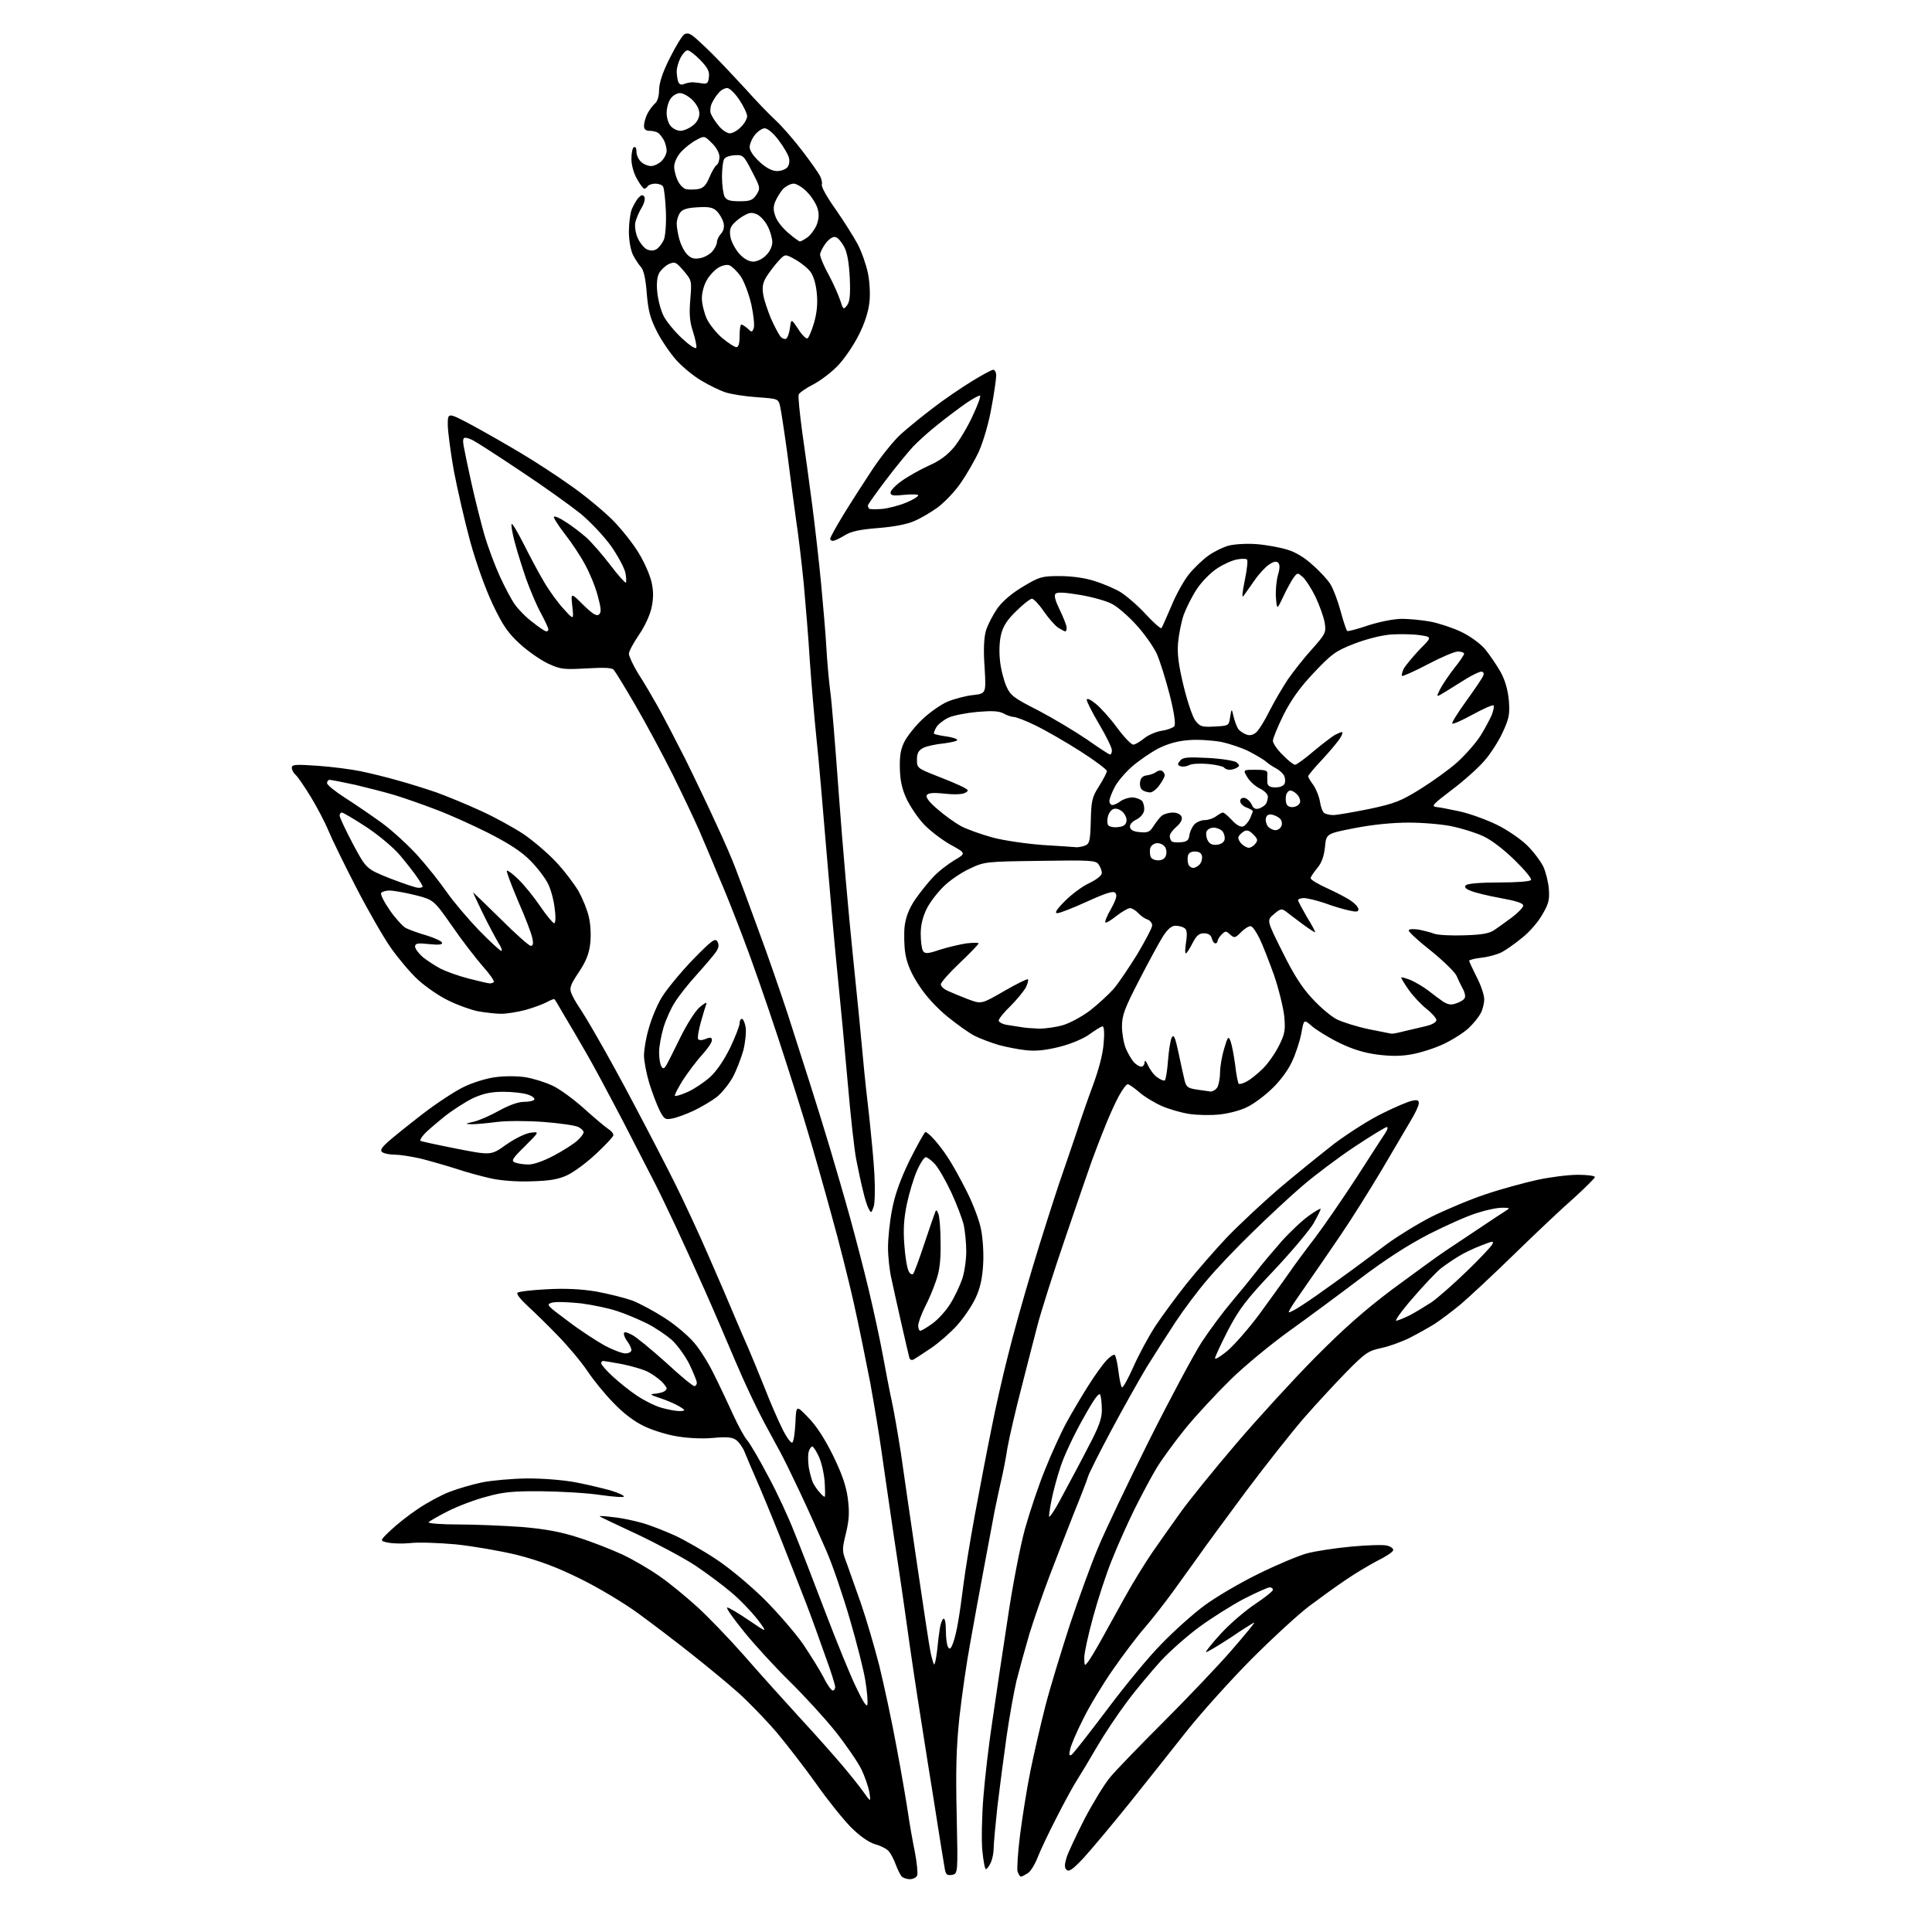 <?xml version="1.0" encoding="UTF-8" standalone="no"?>
<svg 
  version="1.1" 
  xmlns="http://www.w3.org/2000/svg" 
  xmlns:xlink="http://www.w3.org/1999/xlink" 
  xmlns:svg="http://www.w3.org/2000/svg"
  xmlns:rdf="http://www.w3.org/1999/02/22-rdf-syntax-ns#"
  xmlns:cc="http://creativecommons.org/ns#"
  xmlns:dc="http://purl.org/dc/elements/1.1/"
  viewBox="0 0 768 768"
  width="768"
  height="768"
>
<style>svg {background-color: white; }</style>"
<path stroke="none" fill="black" fill-rule="evenodd" d="M361.7,747.0C360.3,747.0 358.8,746.4 358.3,745.8C357.8,745.1 356.7,742.9 356.0,741.0C355.3,739.1 354.1,736.8 353.3,735.9C352.6,735.0 350.1,733.7 347.8,733.1C345.1,732.2 341.8,729.9 338.1,726.2C335.0,723.0 328.8,715.3 324.4,709.0C319.9,702.7 312.8,693.5 308.6,688.5C304.3,683.5 297.6,676.6 293.6,673.0C289.6,669.4 281.2,662.5 274.9,657.5C268.6,652.5 259.0,645.2 253.5,641.2C248.0,637.2 237.7,631.0 230.5,627.5C221.2,622.9 214.1,620.3 205.5,618.1C198.9,616.5 187.9,614.6 181.1,613.9C174.3,613.3 166.2,613.0 163.1,613.4C160.0,613.7 156.0,613.6 154.2,613.2C150.9,612.5 150.9,612.5 155.2,608.4C157.6,606.1 162.5,602.2 166.3,599.7C170.0,597.2 175.6,594.2 178.8,593.0C181.9,591.8 187.7,590.1 191.5,589.3C195.3,588.5 203.4,587.8 209.5,587.7C216.2,587.7 223.8,588.3 229.1,589.3C233.8,590.2 239.9,591.7 242.8,592.5C245.7,593.4 248.0,594.4 248.0,594.9C248.0,595.3 243.8,595.0 238.8,594.3C233.7,593.5 223.2,592.9 215.5,592.8C204.1,592.7 200.0,593.1 193.6,594.9C189.2,596.0 182.3,598.6 178.3,600.6C174.3,602.6 170.7,604.7 170.4,605.1C170.1,605.6 175.5,606.0 182.3,606.0C189.1,606.0 200.4,606.5 207.5,607.0C216.7,607.8 222.8,608.9 229.6,611.1C234.8,612.7 242.7,615.8 247.3,617.9C251.8,620.0 258.6,624.0 262.5,626.8C266.4,629.5 272.9,634.9 277.1,638.7C281.3,642.5 289.6,651.1 295.6,657.9C301.6,664.8 311.7,676.0 318.0,682.9C324.4,689.8 331.8,698.2 334.6,701.5C337.4,704.8 341.2,709.5 343.0,712.0C346.2,716.5 346.2,716.5 345.6,712.5C345.2,710.3 343.8,706.2 342.4,703.3C341.0,700.5 336.4,693.7 332.1,688.3C327.8,682.9 319.6,674.0 314.0,668.5C308.4,663.0 300.2,654.1 295.9,648.8C291.5,643.4 288.4,639.0 289.1,639.0C289.7,639.0 293.6,641.3 297.7,644.1C305.2,649.2 305.2,649.2 301.1,643.7C298.8,640.8 294.2,635.9 290.7,633.0C287.3,630.1 280.7,625.2 276.2,622.2C271.6,619.2 261.3,613.7 253.3,609.9C245.3,606.2 238.6,603.0 238.4,602.8C238.2,602.5 240.6,602.7 243.8,603.1C247.0,603.4 252.1,604.5 255.3,605.4C258.5,606.3 264.3,608.6 268.3,610.4C272.2,612.2 279.7,616.5 284.8,619.9C290.1,623.4 298.2,630.2 303.8,635.7C309.2,641.1 316.1,649.1 319.2,653.5C322.2,658.0 325.9,663.9 327.4,666.8C328.8,669.7 330.5,672.0 331.0,672.0C331.6,672.0 332.0,671.4 332.0,670.6C332.0,669.8 330.3,664.3 328.1,658.4C326.0,652.4 322.7,643.2 320.7,638.0C318.7,632.8 314.1,621.1 310.5,612.0C306.9,602.9 302.4,592.1 300.6,588.0C298.8,583.9 296.7,579.0 296.0,577.2C295.3,575.4 293.8,573.3 292.6,572.4C291.0,571.3 288.9,571.1 283.4,571.6C279.3,572.0 273.4,571.7 269.3,571.0C265.4,570.4 259.5,568.6 256.2,567.0C252.3,565.2 247.9,561.9 244.0,557.8C240.6,554.4 235.9,548.6 233.5,545.0C231.1,541.4 225.8,535.1 221.8,531.0C217.8,526.8 212.3,521.5 209.7,519.1C207.0,516.6 205.2,514.4 205.7,513.9C206.2,513.4 211.4,512.8 217.4,512.5C224.8,512.1 230.9,512.4 237.0,513.4C241.9,514.3 248.3,515.9 251.4,517.0C254.4,518.2 260.2,521.3 264.2,523.9C268.3,526.5 273.5,530.9 275.8,533.6C278.2,536.3 281.8,542.1 283.9,546.5C286.1,550.9 289.5,558.1 291.5,562.5C293.5,566.9 296.0,571.4 297.0,572.5C298.0,573.6 301.8,580.0 305.3,586.7C308.9,593.3 313.6,603.5 315.8,609.2C318.1,614.8 323.6,629.1 328.1,640.9C332.6,652.7 338.1,666.2 340.4,670.9C343.1,676.6 344.6,678.8 344.8,677.6C345.0,676.5 344.7,672.3 344.0,668.2C343.4,664.1 340.6,653.2 337.9,643.9C335.2,634.6 331.0,622.2 328.5,616.5C326.0,610.7 321.3,600.2 318.0,593.2C314.7,586.2 311.2,579.1 310.3,577.5C309.4,575.9 306.5,570.5 303.8,565.5C301.1,560.5 296.0,549.8 292.5,541.5C289.0,533.2 283.5,520.4 280.2,513.0C276.9,505.6 271.7,494.1 268.6,487.5C265.5,480.9 261.8,473.2 260.4,470.5C259.0,467.8 253.3,456.7 247.8,446.0C242.2,435.3 235.5,422.7 232.7,418.0C230.0,413.3 226.2,406.8 224.2,403.5C222.3,400.2 220.6,397.3 220.4,397.2C220.3,397.0 218.9,397.5 217.3,398.4C215.8,399.2 212.0,400.6 208.8,401.5C205.7,402.3 201.4,403.0 199.2,403.0C197.1,403.0 192.9,402.5 190.0,402.0C187.1,401.4 181.8,399.5 178.2,397.7C174.6,396.0 169.3,392.3 166.3,389.6C163.4,387.0 158.6,381.3 155.6,377.1C152.6,372.9 146.4,362.1 141.7,353.0C137.0,343.9 132.0,333.7 130.6,330.3C129.2,326.9 126.0,320.8 123.5,316.7C121.0,312.6 118.3,308.7 117.5,308.0C116.7,307.3 116.0,306.1 116.0,305.2C116.0,303.9 117.4,303.8 126.2,304.4C131.9,304.8 139.6,305.8 143.5,306.6C147.3,307.4 153.9,309.0 158.0,310.2C162.1,311.3 169.1,313.5 173.5,315.0C177.9,316.6 185.9,319.9 191.3,322.4C196.8,324.9 204.2,329.0 208.0,331.5C211.7,334.0 217.5,338.9 220.9,342.5C224.3,346.1 228.3,351.4 230.0,354.3C231.6,357.2 233.5,361.8 234.1,364.6C234.8,367.6 235.0,372.0 234.6,375.3C234.1,379.4 232.8,382.4 230.0,386.6C226.8,391.4 226.3,392.7 227.1,394.8C227.6,396.1 228.9,398.4 229.9,399.9C230.9,401.3 234.4,407.0 237.5,412.5C240.7,418.0 247.4,430.1 252.3,439.5C257.3,448.9 264.4,462.6 268.1,470.0C271.8,477.4 278.1,490.9 282.0,500.0C286.0,509.1 290.5,519.6 292.1,523.5C293.7,527.4 296.2,533.0 297.5,536.0C298.8,539.0 301.7,546.1 304.0,551.8C306.2,557.5 309.4,564.8 311.1,568.2C312.8,571.6 314.5,573.9 315.0,573.4C315.5,572.9 316.0,569.4 316.2,565.5C316.5,558.5 316.5,558.5 321.3,563.5C324.4,566.6 327.9,572.0 331.1,578.5C334.6,585.7 336.3,590.4 337.0,595.5C337.7,601.1 337.6,603.9 336.3,609.4C334.7,615.9 334.7,616.5 336.4,620.9C337.3,623.4 339.9,630.7 342.1,637.0C344.3,643.3 347.6,654.6 349.5,662.0C351.3,669.4 354.5,684.0 356.4,694.5C358.4,705.0 360.4,716.9 361.0,721.0C361.6,725.1 362.8,732.0 363.7,736.3C364.5,740.6 364.9,744.7 364.6,745.5C364.3,746.3 363.0,747.0 361.7,747.0zM378.4,745.3C376.5,745.6 376.0,745.2 375.6,743.1C375.4,741.7 374.7,737.6 374.1,734.0C373.5,730.4 372.2,721.9 371.1,715.0C370.0,708.1 367.7,694.0 366.1,683.5C364.4,673.0 361.9,656.2 360.5,646.0C359.1,635.8 356.6,619.0 355.0,608.5C353.5,598.0 351.4,584.1 350.5,577.5C349.6,570.9 347.5,558.3 345.9,549.5C344.2,540.7 341.3,526.5 339.4,518.0C337.5,509.5 333.5,493.5 330.4,482.5C327.4,471.5 323.3,457.1 321.3,450.5C319.4,443.9 314.0,426.8 309.3,412.5C304.6,398.2 298.3,380.2 295.3,372.5C292.4,364.8 288.8,355.8 287.4,352.5C286.0,349.2 284.0,344.5 283.0,342.0C281.9,339.5 279.7,334.1 277.9,330.0C276.1,325.9 271.4,316.0 267.4,307.9C263.4,299.9 256.8,287.6 252.6,280.4C248.5,273.3 244.6,267.0 244.0,266.3C243.3,265.4 240.3,265.3 233.1,265.7C224.1,266.2 222.9,266.1 217.9,263.8C214.9,262.4 209.9,258.9 206.7,256.0C202.0,251.7 199.9,248.7 195.9,240.3C192.9,233.9 189.4,224.2 186.9,215.2C184.7,207.1 181.8,194.4 180.4,187.1C179.1,179.7 178.0,171.4 178.0,168.8C178.0,163.9 178.0,163.9 187.8,169.1C193.1,172.0 201.9,177.0 207.2,180.2C212.6,183.4 221.5,189.2 227.1,193.2C232.7,197.1 240.1,203.3 243.7,206.9C247.2,210.5 251.9,216.4 254.0,220.0C256.2,223.6 258.4,228.7 259.0,231.4C259.8,234.9 259.8,237.8 259.0,241.6C258.3,244.7 256.3,249.0 253.9,252.5C251.8,255.6 250.0,258.9 250.0,259.9C250.0,260.8 251.6,264.3 253.6,267.6C255.7,270.8 259.1,276.6 261.3,280.5C263.5,284.4 268.4,293.8 272.3,301.5C276.1,309.2 281.7,320.9 284.7,327.5C287.8,334.1 291.3,342.2 292.5,345.5C293.8,348.8 297.8,359.6 301.4,369.5C305.1,379.4 310.3,394.5 313.1,403.0C315.8,411.5 319.8,423.9 321.9,430.5C324.0,437.1 327.6,448.6 329.8,456.0C332.0,463.4 335.7,476.0 337.9,484.0C340.1,492.0 343.5,505.0 345.4,513.0C347.3,521.0 349.8,532.5 350.9,538.5C352.0,544.5 353.6,552.9 354.5,557.0C355.4,561.1 357.0,570.4 358.1,577.5C359.1,584.6 362.0,604.5 364.5,621.5C367.0,638.5 369.4,654.4 369.9,656.8C370.4,659.1 371.0,661.3 371.3,661.6C371.6,661.9 372.1,659.5 372.5,656.3C372.8,653.1 373.3,649.1 373.6,647.3C373.9,645.5 374.5,643.8 375.0,643.5C375.6,643.1 376.0,645.1 376.0,648.2C376.0,651.1 376.4,654.1 376.9,654.8C377.5,655.8 378.0,655.4 378.8,653.3C379.4,651.8 380.4,647.8 380.9,644.5C381.5,641.2 382.4,634.6 383.0,629.8C383.6,625.0 385.6,612.6 387.5,602.3C389.4,592.0 392.3,576.8 394.0,568.5C395.6,560.2 398.6,547.0 400.6,539.2C402.5,531.3 407.0,515.3 410.5,503.7C414.0,492.0 418.8,477.1 421.0,470.5C423.3,463.9 426.4,454.7 428.0,450.0C429.5,445.3 432.4,437.0 434.4,431.6C436.7,425.4 438.4,419.1 438.7,414.9C439.1,410.8 438.9,408.0 438.3,408.0C437.8,408.0 435.5,409.4 433.3,411.0C430.9,412.8 426.0,414.9 421.3,416.1C415.7,417.5 411.9,417.9 408.0,417.5C405.0,417.2 400.0,416.2 397.0,415.4C394.0,414.5 389.7,412.9 387.5,411.8C385.3,410.7 380.4,407.2 376.6,404.1C372.3,400.6 368.0,395.9 365.3,391.7C362.2,387.0 360.6,383.2 359.9,379.2C359.4,376.1 359.3,371.1 359.6,368.2C360.1,364.5 361.3,361.3 363.7,357.7C365.7,354.8 368.9,350.8 370.9,348.7C372.9,346.5 376.7,343.6 379.3,342.0C384.1,339.2 384.1,339.2 377.7,335.7C374.2,333.7 369.4,330.0 367.1,327.5C364.7,324.9 361.7,320.4 360.3,317.4C358.5,313.5 357.8,310.1 357.7,305.2C357.6,300.1 358.1,297.5 359.7,294.5C360.9,292.3 364.1,288.3 366.9,285.7C369.7,283.1 374.1,280.0 376.7,278.9C379.4,277.8 383.9,276.6 386.8,276.3C392.0,275.7 392.0,275.7 391.4,265.4C390.9,258.5 391.1,253.7 391.9,250.8C392.6,248.4 394.7,244.4 396.5,241.8C398.7,238.8 402.4,235.7 406.8,233.1C413.2,229.3 414.1,229.0 421.2,229.0C425.9,229.0 431.2,229.7 434.9,230.9C438.2,231.9 442.9,233.9 445.3,235.3C447.7,236.8 452.3,240.7 455.4,244.1C458.5,247.5 461.4,250.0 461.7,249.7C462.0,249.3 463.7,245.4 465.6,241.0C467.4,236.5 470.6,230.8 472.6,228.3C474.6,225.8 478.1,222.5 480.3,220.9C482.5,219.3 486.2,217.5 488.4,216.9C490.7,216.3 495.6,216.0 499.5,216.3C503.4,216.6 508.8,217.6 511.7,218.5C514.9,219.4 518.7,221.7 521.8,224.6C524.6,227.0 527.8,230.5 528.9,232.3C530.0,234.1 531.8,238.8 532.9,242.9C534.0,247.0 535.2,250.5 535.5,250.8C535.7,251.1 539.5,250.1 543.9,248.6C548.6,247.1 554.2,246.0 557.3,246.0C560.2,246.0 565.3,246.5 568.6,247.1C571.8,247.7 577.3,249.5 580.7,251.1C584.3,252.8 588.3,255.7 590.3,258.0C592.1,260.2 594.9,264.3 596.5,267.1C598.4,270.6 599.4,274.3 599.8,278.5C600.2,284.0 599.9,285.6 597.3,291.2C595.7,294.7 592.4,299.8 590.0,302.5C587.7,305.2 581.9,310.4 577.1,314.0C569.6,319.7 568.8,320.5 571.0,320.8C572.4,320.9 576.6,321.8 580.5,322.6C584.4,323.5 590.8,325.8 594.9,327.8C598.9,329.7 604.3,333.4 606.9,335.9C609.5,338.4 612.4,342.3 613.5,344.5C614.5,346.7 615.5,350.8 615.7,353.5C616.0,357.7 615.6,359.4 613.0,363.7C611.4,366.6 607.7,370.8 604.8,373.0C602.0,375.3 598.4,377.8 596.8,378.6C595.2,379.4 591.7,380.4 588.9,380.7C586.2,381.0 584.0,381.6 584.0,381.9C584.0,382.2 585.4,385.2 587.0,388.4C588.7,391.6 590.0,395.6 590.0,397.2C590.0,398.8 589.4,401.3 588.6,402.8C587.8,404.3 585.7,406.9 583.8,408.7C582.0,410.4 577.5,413.3 573.9,415.0C570.3,416.7 564.6,418.5 561.2,419.1C556.9,419.9 552.8,419.9 547.4,419.2C542.1,418.5 537.4,417.0 532.3,414.5C528.2,412.5 523.4,409.5 521.6,408.0C518.3,405.1 518.3,405.1 517.3,410.8C516.7,413.9 515.0,419.1 513.5,422.2C512.0,425.5 508.6,430.0 505.6,432.8C502.7,435.6 498.4,438.8 495.9,440.0C493.5,441.3 488.6,442.6 485.0,443.0C481.4,443.4 475.9,443.3 472.7,442.8C469.5,442.3 464.6,440.9 461.7,439.6C458.8,438.3 454.8,435.9 452.8,434.1C450.8,432.4 448.8,431.0 448.3,431.0C447.7,431.0 446.2,433.1 444.7,435.8C443.3,438.4 440.7,444.1 439.0,448.5C437.2,452.9 435.0,458.8 434.0,461.5C433.0,464.2 428.3,478.0 423.5,492.0C418.7,506.0 413.8,521.5 412.5,526.5C411.2,531.5 408.3,542.7 406.1,551.4C403.8,560.2 401.3,571.0 400.5,575.4C399.8,579.9 398.7,585.5 398.1,588.0C397.5,590.5 396.3,596.1 395.4,600.5C394.6,604.9 392.6,615.5 391.0,624.0C389.4,632.5 387.0,645.6 385.7,653.0C384.3,660.4 382.4,673.7 381.4,682.5C380.1,694.8 379.9,703.9 380.3,721.7C380.8,744.8 380.8,744.8 378.4,745.3zM405.8,746.0C405.5,746.0 404.9,745.1 404.5,744.0C404.2,743.0 404.6,736.3 405.5,729.3C406.4,722.3 408.2,710.9 409.6,704.0C411.0,697.1 413.7,685.4 415.6,678.0C417.5,670.6 422.0,656.0 425.4,645.5C428.9,635.1 433.9,621.3 436.6,615.0C439.2,608.7 448.2,589.8 456.6,573.0C465.0,556.2 474.5,538.5 477.7,533.5C481.0,528.5 486.3,521.4 489.6,517.5C492.9,513.6 497.3,508.2 499.4,505.5C501.4,502.8 506.0,497.4 509.4,493.5C512.9,489.6 517.8,485.0 520.4,483.2C522.9,481.4 525.0,480.2 525.0,480.6C525.0,480.9 523.7,483.6 522.1,486.4C520.4,489.2 513.3,497.7 506.3,505.1C495.4,516.6 492.7,520.2 488.2,528.7C485.4,534.2 483.0,539.3 483.0,539.9C483.0,540.6 485.2,539.2 487.9,537.0C490.6,534.7 496.4,528.1 500.7,522.3C504.9,516.5 510.3,509.1 512.5,505.9C514.7,502.7 519.3,496.5 522.7,492.1C526.1,487.6 533.5,476.9 539.1,468.3C544.7,459.6 549.9,451.5 550.8,450.2C551.6,449.0 551.8,448.0 551.3,448.0C550.8,448.0 545.0,451.5 538.4,455.9C531.9,460.2 522.5,467.3 517.5,471.6C512.5,475.9 503.6,484.2 497.7,490.0C491.7,495.8 483.8,504.1 480.1,508.5C476.3,512.9 470.6,520.5 467.3,525.5C464.0,530.5 458.9,538.5 455.8,543.5C452.8,548.5 446.5,559.7 441.8,568.5C437.1,577.3 432.9,585.6 432.5,587.0C432.1,588.4 429.6,594.9 426.9,601.5C424.3,608.1 419.9,619.4 417.2,626.5C414.5,633.6 410.9,644.0 409.2,649.5C407.6,655.0 405.3,663.3 404.1,668.0C403.0,672.7 401.2,682.8 400.1,690.5C399.0,698.2 397.4,710.6 396.5,718.0C395.7,725.4 395.0,732.9 395.0,734.7C395.0,736.5 394.5,739.1 393.8,740.5C393.2,741.9 392.3,743.0 391.9,743.0C391.5,743.0 390.9,739.7 390.5,735.7C390.1,731.7 390.3,722.1 390.9,714.5C391.5,706.8 393.1,693.1 394.5,684.0C395.8,674.9 398.5,656.9 400.5,643.9C402.4,630.9 405.5,614.8 407.4,607.9C409.3,601.1 412.9,590.3 415.5,584.0C418.0,577.7 421.9,569.2 424.1,565.2C426.3,561.2 430.2,554.6 432.7,550.7C435.2,546.7 438.4,542.3 439.8,540.8C441.2,539.3 442.7,538.3 443.1,538.6C443.5,538.8 444.2,541.8 444.6,545.1C445.0,548.3 445.6,551.2 446.0,551.5C446.4,551.7 448.5,548.0 450.6,543.2C452.7,538.5 456.6,531.2 459.3,527.1C462.0,523.0 467.5,515.6 471.5,510.5C475.5,505.5 482.7,497.2 487.6,492.0C492.5,486.9 501.8,478.2 508.3,472.6C514.9,467.0 524.8,459.0 530.3,454.7C535.9,450.5 544.5,445.0 549.5,442.6C554.5,440.1 559.7,437.9 561.2,437.6C563.4,437.1 564.0,437.3 564.0,438.6C564.0,439.5 562.5,442.7 560.6,445.8C558.7,449.0 553.5,457.8 549.0,465.5C544.4,473.2 537.2,484.7 532.9,491.0C528.6,497.3 522.6,506.1 519.5,510.5C516.4,514.9 513.4,519.3 512.9,520.3C511.9,522.0 512.1,522.0 514.2,520.9C515.5,520.3 519.4,517.7 523.0,515.2C526.6,512.7 532.8,508.2 536.8,505.3C540.7,502.4 547.4,497.5 551.5,494.4C555.6,491.4 563.5,486.5 569.2,483.6C574.9,480.8 584.6,476.7 590.7,474.7C596.9,472.6 606.2,470.1 611.2,469.0C616.3,467.9 623.5,467.0 627.2,467.0C631.0,467.0 634.0,467.4 634.0,467.9C634.0,468.3 630.3,472.0 625.8,476.1C621.2,480.1 610.5,490.2 602.0,498.5C593.5,506.8 583.8,515.8 580.5,518.6C577.2,521.3 572.7,524.7 570.4,526.2C568.2,527.6 563.7,530.1 560.4,531.8C557.2,533.4 552.0,535.3 548.9,535.9C543.9,537.0 542.7,537.8 535.3,545.3C530.9,549.8 523.3,558.0 518.5,563.5C513.7,569.0 503.2,582.3 495.1,593.1C487.1,603.9 478.7,615.3 476.5,618.5C474.3,621.6 469.6,628.1 466.2,632.8C462.7,637.6 457.6,644.1 454.9,647.2C452.1,650.4 446.5,657.8 442.4,663.7C438.3,669.6 432.9,678.5 430.5,683.5C428.0,688.4 425.7,693.8 425.4,695.4C424.9,697.5 425.0,698.1 425.9,697.6C426.6,697.2 432.9,689.1 440.0,679.7C447.1,670.2 456.8,658.4 461.7,653.5C466.5,648.5 474.2,641.6 478.8,638.2C483.4,634.8 493.1,629.1 500.3,625.6C507.6,622.0 516.2,618.4 519.5,617.5C522.8,616.6 530.7,615.4 537.1,614.8C543.5,614.2 550.0,614.0 551.4,614.4C552.9,614.8 554.0,615.6 553.8,616.3C553.6,617.0 550.7,618.9 547.4,620.5C544.2,622.2 538.6,625.5 535.0,628.0C531.4,630.4 524.9,635.1 520.5,638.4C516.1,641.7 505.7,651.3 497.3,659.7C488.9,668.2 477.6,680.8 472.0,687.8C466.5,694.8 456.2,707.7 449.2,716.5C442.2,725.2 433.9,735.1 430.8,738.5C426.5,743.1 424.9,744.2 424.0,743.3C423.1,742.5 423.1,741.3 424.0,738.3C424.7,736.2 427.9,729.4 431.1,723.1C434.4,716.8 438.9,709.4 441.2,706.6C443.5,703.8 453.1,693.9 462.5,684.5C471.9,675.1 484.0,662.4 489.4,656.2C494.7,650.1 498.9,645.0 498.6,645.0C498.3,645.0 494.0,647.7 489.0,651.1C483.9,654.4 479.6,657.0 479.4,656.7C479.2,656.5 481.9,653.1 485.5,649.2C489.1,645.3 495.2,640.1 499.0,637.6C502.9,635.0 506.0,632.5 506.0,632.0C506.0,631.4 505.4,631.0 504.7,631.0C504.0,631.0 499.3,633.1 494.4,635.6C489.5,638.2 481.6,643.2 476.8,646.7C471.9,650.3 465.0,656.4 461.4,660.3C457.8,664.3 451.7,671.5 448.0,676.5C444.3,681.4 438.9,689.5 436.0,694.5C433.1,699.5 429.6,705.3 428.2,707.5C426.8,709.6 423.1,716.4 420.0,722.5C416.9,728.5 413.5,735.7 412.5,738.3C411.5,740.9 409.8,743.8 408.6,744.6C407.5,745.3 406.2,746.0 405.8,746.0zM432.6,660.5C433.4,659.4 435.7,655.6 437.7,652.0C439.7,648.4 443.9,640.8 447.1,635.0C450.3,629.2 455.3,621.1 458.2,616.9C461.1,612.7 466.2,605.5 469.5,600.9C472.8,596.3 482.6,584.2 491.3,574.0C500.0,563.8 514.2,548.3 522.8,539.6C534.3,528.0 542.6,520.7 553.5,512.5C561.8,506.4 571.2,499.5 574.5,497.3C577.8,495.1 584.1,490.9 588.6,487.9C593.0,484.9 597.5,482.0 598.6,481.3C600.3,480.2 600.2,480.1 597.4,480.1C595.6,480.0 591.1,480.9 587.4,482.1C583.6,483.2 574.9,487.1 568.0,490.6C559.5,495.0 550.7,500.7 540.5,508.4C532.2,514.7 519.6,524.0 512.5,529.1C505.4,534.2 494.8,542.9 489.2,548.4C483.5,554.0 475.3,562.8 471.1,568.0C466.9,573.2 461.8,580.2 459.8,583.5C457.8,586.8 453.9,594.1 451.1,599.7C448.3,605.4 444.2,614.5 442.0,620.1C439.7,625.7 436.4,635.9 434.5,642.9C432.6,649.8 431.0,657.1 431.0,659.0C431.1,662.4 431.1,662.4 432.6,660.5zM422.1,595.0C424.9,589.8 429.7,580.9 432.6,575.2C436.8,567.3 438.0,563.9 438.0,560.6C438.0,558.1 437.7,555.4 437.4,554.5C436.9,553.3 434.9,556.1 430.4,564.2C426.9,570.4 422.9,578.9 421.6,583.0C420.2,587.1 418.7,592.9 418.1,595.8C417.5,598.7 417.0,601.9 417.0,602.8C417.0,603.7 419.4,600.2 422.1,595.0zM327.8,595.0C328.1,595.0 328.0,592.2 327.8,588.8C327.5,585.3 326.4,580.8 325.4,578.8C324.4,576.7 323.3,575.0 322.9,575.0C322.5,575.0 321.8,575.9 321.5,577.0C321.1,578.2 321.2,581.0 321.5,583.3C321.9,585.6 322.7,588.4 323.2,589.5C323.8,590.6 324.9,592.3 325.8,593.2C326.6,594.2 327.5,595.0 327.8,595.0zM269.8,560.9C271.0,561.0 272.0,560.8 272.0,560.5C272.0,560.3 270.6,559.3 268.8,558.4C267.1,557.5 263.8,556.2 261.6,555.5C259.0,554.7 258.3,554.2 259.7,554.1C260.9,554.0 262.5,553.7 263.4,553.4C264.3,553.1 265.0,552.4 265.0,551.9C265.0,551.5 264.0,550.1 262.8,549.0C261.5,547.8 259.1,546.1 257.5,545.3C255.8,544.4 251.3,543.1 247.5,542.3C243.7,541.6 240.2,541.0 239.8,541.0C239.3,541.0 239.0,541.4 239.0,541.9C239.0,542.5 241.0,544.8 243.5,547.1C246.0,549.4 250.3,552.9 253.2,554.8C256.0,556.7 260.4,558.9 262.9,559.6C265.4,560.3 268.5,560.9 269.8,560.9zM276.0,551.0C276.5,551.0 277.0,550.4 277.0,549.7C277.0,548.9 275.6,545.6 274.0,542.2C272.3,538.9 269.2,534.6 267.0,532.6C264.8,530.7 260.4,527.7 257.2,526.1C253.9,524.5 248.6,522.2 245.4,521.2C242.2,520.1 235.6,518.7 230.9,518.1C226.1,517.6 221.0,517.4 219.6,517.8C216.9,518.5 217.2,518.8 225.7,525.1C230.5,528.8 237.2,533.1 240.4,534.9C243.6,536.6 247.3,538.0 248.6,538.0C249.9,538.0 251.0,537.4 251.0,536.7C251.0,536.0 250.3,534.5 249.5,533.4C248.7,532.4 248.0,530.9 248.0,530.2C248.0,529.3 248.8,529.4 251.2,530.6C253.0,531.5 259.0,536.5 264.7,541.6C270.3,546.8 275.4,551.0 276.0,551.0zM363.2,540.4C362.5,540.8 361.8,540.6 361.5,539.8C361.3,539.1 359.9,533.1 358.4,526.5C356.9,519.9 355.1,511.8 354.4,508.5C353.6,505.2 353.0,499.5 353.0,495.9C353.0,492.2 353.7,485.5 354.6,480.9C355.7,475.0 357.8,469.1 361.6,461.2C364.7,455.1 367.5,450.0 367.9,450.0C368.3,450.0 369.8,451.2 371.2,452.8C372.6,454.3 375.1,457.5 376.7,460.0C378.4,462.5 381.8,468.6 384.3,473.6C386.8,478.5 389.4,485.4 390.0,488.8C390.7,492.2 391.1,498.5 390.8,502.8C390.5,508.2 389.6,512.2 387.8,516.0C386.4,519.0 383.1,523.9 380.5,526.8C377.9,529.7 373.2,533.8 370.1,535.9C367.0,538.0 363.9,540.0 363.2,540.4zM365.8,529.0C366.3,529.0 368.5,527.7 370.7,526.1C372.9,524.5 376.1,521.0 377.8,518.2C379.5,515.5 381.6,511.0 382.5,508.4C383.4,505.7 384.1,500.8 384.1,497.4C384.1,494.0 383.6,489.3 383.1,486.9C382.5,484.5 380.3,478.6 378.1,473.9C375.9,469.2 373.0,464.2 371.6,462.7C370.2,461.2 368.6,460.0 368.0,460.0C367.4,460.0 365.8,462.4 364.5,465.4C363.2,468.3 361.4,474.3 360.5,478.6C359.3,484.4 359.0,488.8 359.5,494.9C359.8,499.6 360.6,504.2 361.2,505.3C361.7,506.4 362.5,506.8 363.0,506.4C363.4,505.9 365.4,500.6 367.4,494.5C369.4,488.4 371.4,482.8 371.7,482.0C372.1,480.8 372.4,480.9 373.0,482.5C373.5,483.6 373.9,488.8 373.9,494.1C374.0,501.0 373.5,505.2 372.1,509.1C371.1,512.1 369.1,516.9 367.6,519.7C366.2,522.6 365.0,525.8 365.0,527.0C365.0,528.1 365.4,529.0 365.8,529.0zM555.0,525.0C555.6,525.0 558.0,524.0 560.3,522.9C562.6,521.7 566.5,519.3 569.0,517.7C571.5,516.0 577.7,510.5 582.8,505.6C588.0,500.6 592.6,495.7 593.1,494.8C594.0,493.2 593.6,493.2 588.8,495.1C585.9,496.2 581.9,498.1 580.0,499.3C578.1,500.4 574.9,502.6 572.9,504.1C570.9,505.7 565.9,511.0 561.6,516.0C557.3,520.9 554.4,525.0 555.0,525.0zM347.2,480.0C346.3,482.3 346.3,482.3 345.3,480.5C344.7,479.4 343.7,476.2 343.1,473.5C342.4,470.8 341.2,465.2 340.4,461.1C339.6,457.1 338.1,443.4 337.0,430.6C335.9,417.9 334.1,398.7 333.0,388.0C331.9,377.3 329.9,354.8 328.5,338.0C327.1,321.2 325.4,301.0 324.5,293.0C323.7,285.0 322.5,271.3 321.9,262.5C321.4,253.7 320.2,240.0 319.5,232.0C318.7,224.0 317.4,212.8 316.5,207.0C315.7,201.2 314.1,189.3 313.0,180.5C311.8,171.7 310.5,163.2 310.1,161.5C309.4,158.5 309.3,158.5 300.9,157.9C296.3,157.6 290.7,156.7 288.5,156.0C286.3,155.3 281.9,153.2 278.8,151.3C275.7,149.5 271.2,145.8 268.8,143.1C266.4,140.4 262.9,135.3 261.1,131.7C258.4,126.4 257.7,123.5 257.1,116.7C256.7,111.1 255.9,107.5 254.9,106.3C254.0,105.3 252.5,103.1 251.6,101.3C250.7,99.4 250.0,95.6 250.0,92.1C250.0,88.8 250.5,84.9 251.1,83.3C251.7,81.8 252.9,79.7 253.7,78.7C255.0,77.4 255.5,77.3 256.1,78.2C256.6,78.9 256.1,80.8 255.1,82.5C254.1,84.1 253.0,86.7 252.6,88.2C252.2,89.8 252.6,92.4 253.4,94.4C254.2,96.3 255.8,98.3 256.9,99.0C258.3,99.7 259.6,99.8 260.9,99.1C261.9,98.5 263.2,96.8 263.9,95.3C264.5,93.7 264.9,88.9 264.7,84.0C264.5,79.3 264.0,74.9 263.6,74.2C263.2,73.5 261.8,73.0 260.5,73.0C259.2,73.0 257.8,73.5 257.5,74.0C257.2,74.6 256.5,75.0 256.1,75.0C255.7,75.0 254.4,73.3 253.2,71.1C251.9,68.9 251.0,65.5 251.0,63.2C251.0,60.9 251.4,58.8 252.0,58.5C252.6,58.2 253.0,58.9 253.0,60.3C253.0,61.6 253.8,63.4 254.8,64.3C255.8,65.3 257.6,66.0 258.8,66.0C260.0,66.0 261.9,65.1 263.0,64.0C264.1,62.9 265.0,61.1 265.0,59.9C265.0,58.8 264.5,56.9 263.9,55.7C263.2,54.5 262.2,53.2 261.6,52.8C261.0,52.4 259.5,52.0 258.2,52.0C256.7,52.0 256.0,51.4 256.0,50.0C256.0,48.8 256.6,46.7 257.4,45.1C258.2,43.6 259.6,41.8 260.4,41.1C261.4,40.3 262.0,38.1 262.0,35.6C262.1,32.8 263.4,28.7 266.3,23.0C268.6,18.4 271.2,14.1 272.1,13.6C273.4,12.9 274.6,13.4 277.0,15.6C278.8,17.2 282.3,20.5 284.7,23.0C287.2,25.5 292.4,31.1 296.4,35.4C300.3,39.8 305.7,45.4 308.4,47.9C311.1,50.4 315.9,56.0 319.1,60.2C322.3,64.4 325.4,68.8 326.0,70.0C326.6,71.2 326.9,72.7 326.7,73.4C326.4,74.2 328.8,78.5 332.1,83.1C335.3,87.7 339.3,94.0 340.9,97.0C342.5,100.0 344.3,105.2 345.0,108.5C345.7,111.9 346.0,117.0 345.6,120.2C345.2,123.9 343.7,128.6 341.4,133.1C339.5,137.0 335.8,142.4 333.4,145.0C330.9,147.7 326.5,151.1 323.5,152.7C320.5,154.2 317.8,156.1 317.5,156.8C317.2,157.6 317.9,164.3 318.9,171.8C320.0,179.4 321.8,192.5 322.9,201.0C324.0,209.5 325.6,223.5 326.4,232.0C327.2,240.5 328.2,252.0 328.5,257.5C328.8,263.0 329.5,270.6 330.0,274.5C330.6,278.4 332.1,297.2 333.5,316.5C334.9,335.8 337.4,364.1 339.0,379.5C340.6,394.9 342.4,413.1 343.0,420.0C343.6,426.9 344.8,437.9 345.6,444.5C346.3,451.1 347.3,461.2 347.6,467.0C347.9,472.9 347.8,478.6 347.2,480.0zM211.0,469.6C205.3,469.8 198.9,469.3 195.0,468.4C191.4,467.6 185.1,465.9 181.0,464.5C176.9,463.2 170.6,461.4 167.0,460.5C163.4,459.7 158.9,459.0 157.0,459.0C155.1,459.0 152.9,458.6 152.1,458.1C151.0,457.4 151.4,456.5 154.1,454.0C156.0,452.3 162.2,447.3 167.9,442.9C173.6,438.5 181.1,433.6 184.5,432.0C188.0,430.3 193.6,428.6 196.9,428.2C200.4,427.7 205.6,427.7 208.8,428.2C211.9,428.7 216.8,430.2 219.7,431.6C222.5,432.9 228.1,437.0 232.2,440.7C236.2,444.3 240.5,447.9 241.8,448.8C243.1,449.6 244.0,450.8 243.8,451.4C243.6,452.0 240.6,455.3 236.9,458.7C233.3,462.1 228.2,465.9 225.4,467.2C221.7,468.9 218.3,469.4 211.0,469.6zM209.9,462.9C211.9,463.0 215.9,461.6 220.1,459.4C223.9,457.4 228.1,454.7 229.5,453.4C230.9,452.2 232.0,450.6 232.0,450.1C232.0,449.5 231.1,448.6 229.9,448.0C228.8,447.4 222.6,446.5 216.2,446.0C209.3,445.5 201.6,445.5 197.5,446.0C193.7,446.5 189.2,446.9 187.5,446.9C184.7,446.8 184.8,446.7 188.3,445.9C190.5,445.4 195.0,443.4 198.4,441.5C202.4,439.3 206.0,438.0 208.3,438.0C210.3,438.0 212.1,437.6 212.4,437.1C212.7,436.6 211.6,435.7 209.8,435.1C208.1,434.5 203.7,434.0 200.1,434.0C195.2,434.0 192.1,434.7 188.1,436.5C185.2,437.9 180.0,441.2 176.6,443.9C173.3,446.6 169.6,449.7 168.6,450.9C167.5,452.1 166.9,453.2 167.1,453.5C167.4,453.7 173.8,455.1 181.4,456.6C195.2,459.3 195.2,459.3 201.1,455.1C204.5,452.7 208.7,450.6 210.8,450.3C214.5,449.8 214.5,449.8 208.7,455.6C203.6,460.6 203.1,461.5 204.7,462.1C205.7,462.5 208.0,462.9 209.9,462.9zM267.3,444.6C264.4,445.2 264.0,444.9 262.2,441.4C261.1,439.2 259.3,434.4 258.1,430.6C257.0,426.9 256.0,421.9 256.0,419.6C256.0,417.3 256.8,412.4 257.9,408.8C258.9,405.1 261.2,399.5 263.1,396.4C265.0,393.3 270.5,386.6 275.3,381.6C283.0,373.7 284.3,372.8 285.2,374.3C285.9,375.6 285.7,376.7 284.7,378.3C283.9,379.5 280.4,383.6 277.0,387.4C273.6,391.1 269.7,396.1 268.3,398.4C266.8,400.6 264.8,405.1 263.8,408.3C262.8,411.6 262.0,416.1 262.0,418.3C262.0,420.6 262.4,423.1 262.9,423.9C263.6,425.0 264.0,424.9 264.9,423.4C265.5,422.4 268.0,417.4 270.4,412.5C272.8,407.6 276.2,402.1 278.0,400.5C279.8,398.9 281.1,398.2 280.8,399.0C280.5,399.8 279.5,403.1 278.6,406.3C277.7,409.5 277.2,412.5 277.5,413.0C277.8,413.6 279.0,413.6 280.5,413.0C282.5,412.2 283.0,412.4 283.0,413.5C283.0,414.4 281.3,416.9 279.1,419.3C277.0,421.6 273.6,426.1 271.5,429.3C269.5,432.5 268.0,435.4 268.3,435.6C268.5,435.9 270.8,435.2 273.3,434.1C275.8,433.0 279.7,430.4 282.1,428.3C284.8,425.9 287.7,421.6 290.2,416.6C292.3,412.2 294.0,407.8 294.0,406.8C294.0,405.8 294.4,405.0 294.9,405.0C295.4,405.0 296.1,406.5 296.4,408.3C296.7,410.1 296.3,414.2 295.5,417.5C294.6,420.7 292.7,425.6 291.3,428.2C289.8,430.9 286.9,434.5 284.9,436.1C282.8,437.7 278.7,440.1 275.8,441.5C272.8,442.9 269.0,444.3 267.3,444.6zM481.2,433.9C482.2,433.9 483.4,433.1 484.0,432.1C484.5,431.0 485.0,428.4 485.0,426.2C485.0,424.1 485.7,419.9 486.6,416.9C488.1,411.9 488.3,411.7 489.2,414.0C489.7,415.4 490.5,419.6 491.0,423.3C491.4,427.1 492.1,430.4 492.4,430.8C492.7,431.1 494.2,430.7 495.6,429.9C497.0,429.2 500.0,426.8 502.1,424.7C504.2,422.6 507.1,418.4 508.5,415.5C510.8,410.9 511.0,409.4 510.5,403.9C510.1,400.4 508.3,393.0 506.4,387.5C504.4,382.0 501.9,375.5 500.7,373.1C499.5,370.6 498.0,368.4 497.3,368.2C496.6,368.0 494.9,369.0 493.4,370.5C491.0,372.9 490.7,373.0 489.0,371.5C487.4,370.0 487.1,370.0 485.6,371.5C484.7,372.4 484.0,373.6 484.0,374.1C484.0,374.6 483.6,375.0 483.1,375.0C482.6,375.0 482.0,374.1 481.7,373.0C481.4,371.7 480.3,371.0 478.6,371.0C476.6,371.0 475.6,371.9 474.0,375.0C472.9,377.2 471.7,379.0 471.4,379.0C471.0,379.0 471.1,376.9 471.5,374.4C472.0,371.0 471.8,369.5 470.8,368.9C470.1,368.4 468.5,368.0 467.3,368.0C465.7,368.0 464.2,369.3 462.3,372.2C460.8,374.6 456.5,382.5 452.8,389.7C447.0,400.9 446.0,403.7 446.0,408.0C446.0,410.8 446.7,414.7 447.5,416.7C448.4,418.8 449.8,421.2 450.7,422.2C451.6,423.2 452.9,424.0 453.7,424.0C454.4,424.0 455.0,423.2 455.0,422.2C455.1,421.2 455.6,421.8 456.4,423.6C457.2,425.3 458.8,427.5 460.1,428.3C461.3,429.2 462.6,429.7 463.0,429.5C463.4,429.3 464.0,425.7 464.3,421.6C464.6,417.5 465.3,413.3 465.8,412.4C466.6,411.0 467.2,412.4 468.5,418.6C469.4,422.9 470.5,427.9 470.9,429.5C471.5,432.0 472.2,432.6 475.6,433.1C477.7,433.4 480.3,433.8 481.2,433.9zM553.2,410.9C553.6,411.0 556.1,410.5 558.7,409.8C561.4,409.2 565.2,408.3 567.2,407.8C569.3,407.3 571.0,406.3 571.0,405.5C571.0,404.8 569.2,402.7 567.0,401.0C564.8,399.2 561.6,395.8 560.0,393.5C558.3,391.1 557.0,388.9 557.0,388.6C557.0,388.3 558.7,388.8 560.8,389.6C562.8,390.5 566.0,392.4 567.8,393.8C569.7,395.3 572.3,397.2 573.7,398.2C575.7,399.4 576.9,399.6 579.0,398.8C580.6,398.3 582.1,397.3 582.3,396.6C582.6,395.9 582.2,394.2 581.4,392.9C580.7,391.6 579.6,389.3 579.0,387.9C578.4,386.5 573.9,382.1 569.0,378.1C564.0,374.2 560.0,370.5 560.0,369.9C560.0,369.3 561.5,369.2 563.8,369.5C565.8,369.9 568.7,370.6 570.2,371.2C571.7,371.7 577.1,372.0 582.2,371.8C589.2,371.6 592.2,371.0 594.0,369.7C595.4,368.8 598.5,366.5 601.0,364.7C603.5,362.8 605.5,360.7 605.5,360.0C605.5,359.0 602.6,358.1 596.5,357.0C591.5,356.1 586.2,354.8 584.6,354.1C582.5,353.3 582.0,352.6 582.7,351.9C583.4,351.2 588.7,350.8 595.9,350.8C602.9,350.8 608.3,350.4 608.6,349.8C609.0,349.3 606.0,345.7 602.1,341.9C597.8,337.7 592.9,333.9 589.6,332.4C586.6,331.0 581.1,329.3 577.3,328.5C573.6,327.7 565.8,327.0 560.1,327.0C553.4,327.0 545.6,327.8 538.4,329.2C527.2,331.4 527.2,331.4 526.7,336.7C526.3,340.4 525.4,343.0 523.6,345.1C522.2,346.8 521.0,348.6 521.0,349.1C521.0,349.7 524.0,351.5 527.8,353.2C531.5,354.9 535.7,357.1 537.2,358.2C538.8,359.3 540.0,360.7 540.0,361.5C540.0,362.5 539.1,362.6 536.2,361.9C534.2,361.5 529.8,360.2 526.6,359.0C523.3,357.9 519.6,357.0 518.3,357.0C517.1,357.0 516.0,357.4 516.0,357.8C516.0,358.3 517.6,361.2 519.5,364.5C521.5,367.7 522.9,370.4 522.8,370.6C522.6,370.7 520.3,369.2 517.6,367.2C514.9,365.2 511.9,362.9 511.0,362.2C509.5,361.1 508.8,361.3 506.4,363.4C503.5,365.8 503.5,365.8 509.8,378.4C514.2,387.3 517.6,392.7 521.7,397.0C524.8,400.4 529.2,404.1 531.4,405.2C533.6,406.3 539.3,408.1 544.0,409.1C548.7,410.0 552.8,410.9 553.2,410.9zM413.1,408.9C415.6,408.9 419.9,408.3 422.6,407.5C425.3,406.7 430.1,404.1 433.3,401.7C436.4,399.3 440.6,395.4 442.6,393.2C444.6,390.9 448.8,384.6 452.1,379.3C455.3,373.9 458.0,368.8 458.0,367.9C458.0,366.9 457.2,365.9 456.1,365.5C455.1,365.2 453.5,364.1 452.5,363.0C451.5,361.9 450.0,361.0 449.2,361.0C448.4,361.0 446.0,362.4 443.8,364.1C441.7,365.8 439.7,367.0 439.4,366.7C439.1,366.4 440.1,363.9 441.7,361.2C443.8,357.3 444.2,355.8 443.3,354.9C442.5,354.1 439.8,354.9 432.1,358.4C426.6,360.9 421.3,363.0 420.3,363.0C419.1,363.0 419.9,361.6 423.4,358.1C426.0,355.5 430.4,352.2 433.1,351.0C436.0,349.6 438.0,348.0 438.0,347.0C438.0,346.1 437.4,344.6 436.7,343.6C435.6,342.0 433.4,341.9 413.5,342.2C391.8,342.5 391.4,342.5 385.5,345.3C382.2,346.8 377.5,350.0 375.2,352.3C372.8,354.6 369.7,358.6 368.4,361.2C366.8,364.5 366.0,367.6 366.0,371.2C366.0,374.1 366.4,377.2 366.9,378.0C367.7,379.2 368.7,379.2 373.7,377.5C376.9,376.5 381.6,375.4 384.2,375.0C386.9,374.7 389.0,374.7 389.0,375.0C389.0,375.4 385.6,378.9 381.5,382.8C377.4,386.7 374.0,390.5 374.0,391.3C374.0,392.1 375.2,393.2 376.8,393.9C378.3,394.6 381.9,396.1 384.8,397.2C390.1,399.2 390.1,399.2 399.1,394.0C404.1,391.1 408.4,389.0 408.6,389.3C408.9,389.6 408.5,391.1 407.7,392.7C406.8,394.2 404.1,397.5 401.6,400.0C399.1,402.4 397.0,405.0 397.0,405.7C397.0,406.3 398.5,407.1 400.2,407.4C402.0,407.7 404.6,408.1 406.0,408.3C407.4,408.6 410.6,408.8 413.1,408.9zM194.6,390.9C195.2,391.0 195.9,390.7 196.3,390.4C196.6,390.0 194.7,387.2 191.9,384.1C189.2,381.0 183.6,373.8 179.7,368.1C172.4,357.7 172.4,357.7 165.0,355.8C160.9,354.8 156.3,354.0 154.8,354.0C153.3,354.0 151.8,354.5 151.5,355.0C151.2,355.6 152.7,358.6 155.0,361.9C157.2,365.1 160.1,368.2 161.3,368.9C162.5,369.5 166.2,370.9 169.4,371.8C172.7,372.8 175.5,374.1 175.7,374.7C176.0,375.5 174.5,375.7 170.6,375.3C166.0,374.8 165.0,375.0 165.0,376.3C165.0,377.1 166.4,379.0 168.1,380.5C169.9,381.9 173.1,384.0 175.2,385.1C177.4,386.2 182.4,388.0 186.3,389.0C190.3,390.0 194.0,390.9 194.6,390.9zM199.3,378.0C199.8,378.0 199.2,376.4 198.0,374.6C196.9,372.7 194.1,367.5 191.9,363.0C189.8,358.6 188.0,354.8 188.0,354.7C188.0,354.6 192.9,359.3 198.9,365.2C204.9,371.2 210.3,376.0 211.0,376.0C211.9,376.0 212.1,375.0 211.6,372.9C211.3,371.2 208.8,364.6 206.0,358.3C203.3,351.9 201.2,346.4 201.5,346.1C201.8,345.9 203.9,347.4 206.1,349.6C208.3,351.7 212.2,356.5 214.7,360.2C217.3,364.0 219.8,367.0 220.3,367.0C220.8,367.0 221.0,364.7 220.5,361.2C220.2,358.1 219.0,353.6 217.9,351.4C216.8,349.1 213.6,344.9 210.8,342.1C207.3,338.5 202.3,335.3 194.1,331.1C187.7,327.9 178.2,323.6 173.0,321.7C167.8,319.7 160.6,317.2 157.0,316.1C153.4,315.0 146.3,313.2 141.3,312.0C136.2,310.9 131.6,310.0 131.0,310.0C130.5,310.0 130.0,310.6 130.0,311.3C130.0,312.0 133.2,314.6 137.1,317.1C140.9,319.5 147.6,324.1 151.9,327.2C156.1,330.3 162.5,336.2 166.1,340.2C169.7,344.2 174.8,350.6 177.5,354.5C180.2,358.4 186.0,365.2 190.4,369.8C194.8,374.3 198.8,378.0 199.3,378.0zM166.2,352.9C167.2,353.0 168.0,352.7 168.0,352.4C168.0,352.1 167.0,350.4 165.8,348.7C164.6,346.9 161.6,343.1 159.1,340.1C156.5,337.0 150.8,332.2 145.7,328.8C140.8,325.6 136.4,323.0 135.9,323.0C135.4,323.0 135.0,323.6 135.0,324.2C135.0,324.9 137.4,330.0 140.3,335.5C145.6,345.4 145.6,345.4 155.1,349.2C160.3,351.2 165.3,352.9 166.2,352.9zM474.3,345.0C475.1,345.0 476.3,344.3 477.0,343.5C477.6,342.7 478.0,341.3 477.8,340.3C477.6,339.1 476.6,338.5 475.0,338.5C473.4,338.5 472.4,339.1 472.2,340.3C472.0,341.3 472.1,342.8 472.4,343.6C472.7,344.4 473.6,345.0 474.3,345.0zM460.4,342.0C462.0,342.0 463.1,341.3 463.5,340.0C463.9,338.8 463.6,337.2 462.9,336.4C462.2,335.6 460.7,335.0 459.6,335.2C458.5,335.4 457.4,336.3 457.2,337.3C457.0,338.3 457.1,339.8 457.4,340.6C457.7,341.4 459.0,342.0 460.4,342.0zM428.0,336.8C428.8,336.8 430.4,336.5 431.4,336.1C433.1,335.4 433.4,334.2 433.6,326.4C433.8,318.2 434.1,316.9 436.9,312.5C438.6,309.8 440.0,307.1 440.0,306.5C440.0,305.9 435.2,302.3 429.4,298.6C423.6,294.9 415.6,290.3 411.7,288.4C407.8,286.5 403.9,285.0 403.0,285.0C402.2,285.0 400.3,284.4 398.9,283.6C397.0,282.6 394.2,282.5 388.4,283.0C384.1,283.4 378.9,284.4 377.0,285.3C375.1,286.2 372.9,287.9 372.2,289.1C371.5,290.3 371.1,291.4 371.3,291.7C371.6,291.9 373.7,292.4 375.9,292.7C378.2,293.0 380.3,293.6 380.5,294.1C380.8,294.5 378.4,295.1 375.3,295.5C372.1,295.8 368.4,296.6 367.0,297.3C365.1,298.3 364.5,299.4 364.5,302.0C364.5,305.3 364.7,305.4 372.5,308.5C376.9,310.2 381.6,312.2 382.9,312.9C385.1,314.1 385.2,314.3 383.6,315.2C382.5,315.8 379.1,315.9 375.5,315.5C370.9,315.0 369.0,315.2 368.4,316.1C367.9,316.9 369.4,318.9 372.6,321.6C375.3,324.0 379.5,327.0 382.0,328.4C384.5,329.7 390.1,331.7 394.5,332.9C398.9,334.1 407.9,335.4 414.5,335.9C421.1,336.3 427.2,336.7 428.0,336.8zM496.4,337.0C497.2,337.0 498.3,336.3 499.0,335.4C500.1,334.1 500.0,333.5 498.2,331.7C496.5,330.0 495.6,329.8 494.3,330.6C493.4,331.2 492.5,332.1 492.3,332.7C492.1,333.3 492.6,334.5 493.5,335.4C494.4,336.3 495.7,337.0 496.4,337.0zM483.8,335.8C485.4,335.6 486.6,334.8 486.8,333.7C487.0,332.7 486.6,331.3 486.0,330.5C485.3,329.7 483.7,329.0 482.5,329.0C481.2,329.0 479.9,329.7 479.6,330.6C479.3,331.4 479.5,333.0 480.1,334.1C480.8,335.5 482.0,336.0 483.8,335.8zM469.5,334.8C471.8,334.6 472.6,334.0 472.8,332.0C473.0,330.6 473.9,328.7 474.7,327.8C475.6,326.8 477.5,326.0 478.9,326.0C480.3,326.0 482.4,325.3 483.4,324.5C484.5,323.7 485.7,323.0 486.1,323.0C486.6,323.0 488.2,324.4 489.7,326.0C491.5,328.0 493.2,328.9 494.2,328.5C495.0,328.2 496.2,326.8 496.9,325.4C497.5,324.0 498.0,322.7 498.0,322.4C498.0,322.2 496.9,321.5 495.5,321.0C494.1,320.5 493.0,319.3 493.0,318.5C493.0,317.5 493.7,317.0 494.8,317.2C495.7,317.4 496.9,318.5 497.5,319.7C498.2,321.4 499.0,321.8 500.5,321.4C501.6,321.0 502.8,320.2 503.2,319.6C503.6,319.0 504.0,317.7 504.0,316.7C504.0,315.7 502.6,314.3 500.7,313.4C498.9,312.5 496.7,310.5 495.8,308.9C494.1,306.0 494.1,306.0 499.0,306.0C503.1,306.0 504.0,306.3 503.8,307.8C503.7,308.7 503.8,310.3 503.8,311.2C504.0,312.5 504.9,313.0 507.0,313.0C508.9,313.0 510.3,312.4 510.7,311.4C511.0,310.5 510.9,309.0 510.3,308.1C509.8,307.2 508.3,306.0 507.2,305.4C506.0,304.8 504.2,303.6 503.3,302.8C502.3,301.9 499.2,300.1 496.5,298.7C493.8,297.3 488.7,295.6 485.3,294.9C481.9,294.3 476.2,293.9 472.7,294.2C468.3,294.5 464.6,295.5 460.5,297.5C457.3,299.2 452.5,302.5 449.8,304.9C447.1,307.3 444.0,311.0 443.0,313.1C441.9,315.2 441.0,317.6 441.0,318.5C441.0,319.3 441.6,320.0 442.2,320.0C442.9,320.0 444.4,319.3 445.4,318.5C446.5,317.7 448.6,317.0 450.1,317.0C451.5,317.0 453.3,317.7 454.0,318.4C454.6,319.2 455.0,320.9 454.8,322.2C454.6,323.5 453.3,325.0 451.7,325.8C450.0,326.6 449.0,327.8 449.2,328.8C449.4,330.0 450.7,330.6 453.2,330.8C456.3,331.1 457.1,330.7 458.6,328.3C459.6,326.8 461.0,324.9 461.9,324.2C462.7,323.6 464.7,323.0 466.2,323.0C467.9,323.0 469.3,323.7 469.7,324.7C470.1,325.7 469.4,327.1 467.7,328.6C466.2,329.9 465.0,331.5 465.0,332.3C465.0,333.0 465.3,334.0 465.7,334.4C466.1,334.8 467.8,335.0 469.5,334.8zM507.0,330.0C508.0,330.0 509.1,329.2 509.4,328.3C509.8,327.4 509.5,326.1 508.8,325.4C508.1,324.7 506.6,324.0 505.5,323.8C504.3,323.6 503.4,324.1 503.2,325.3C503.0,326.3 503.4,327.7 504.0,328.5C504.7,329.3 506.0,330.0 507.0,330.0zM444.3,328.8C446.6,328.6 447.6,327.9 447.8,326.4C448.0,325.3 447.2,323.6 446.2,322.7C445.1,321.7 443.6,321.2 442.6,321.6C441.7,321.9 440.7,323.3 440.4,324.6C440.1,325.8 440.1,327.4 440.5,328.0C440.9,328.6 442.6,329.0 444.3,328.8zM530.0,324.0C531.4,324.0 537.7,322.9 544.2,321.6C554.5,319.4 556.8,318.5 564.7,313.6C569.5,310.6 576.2,305.8 579.4,302.9C582.6,300.0 586.7,295.3 588.5,292.5C590.2,289.8 592.2,286.0 593.0,284.2C593.7,282.4 594.0,280.7 593.7,280.4C593.4,280.1 589.7,281.7 585.5,284.0C581.3,286.3 577.6,288.0 577.3,287.6C577.0,287.3 579.5,283.3 582.9,278.6C586.2,274.0 589.3,269.5 589.6,268.6C590.0,267.6 589.7,267.0 588.8,267.0C588.0,267.0 585.4,268.3 582.9,269.8C580.5,271.3 576.8,273.6 574.7,274.9C570.8,277.3 570.8,277.3 572.5,273.9C573.5,272.0 576.0,268.3 578.1,265.6C580.3,262.9 582.0,260.3 582.0,259.9C582.0,259.4 580.9,259.0 579.5,259.0C578.2,259.0 572.8,261.3 567.5,264.1C562.2,266.9 557.6,268.9 557.3,268.7C557.1,268.4 557.4,267.1 558.0,265.8C558.7,264.6 561.5,261.2 564.2,258.3C569.3,253.2 569.3,253.2 564.5,252.5C561.9,252.1 556.8,252.0 553.2,252.2C549.1,252.5 543.3,254.0 538.3,255.9C530.9,258.8 529.4,259.9 522.3,267.4C516.7,273.3 513.3,278.1 510.2,284.2C507.9,288.9 506.0,293.5 506.0,294.5C506.0,295.4 507.7,298.0 509.9,300.1C512.0,302.3 514.2,304.0 514.8,304.0C515.4,304.0 518.7,301.6 522.2,298.6C525.7,295.7 529.5,292.8 530.7,292.1C531.9,291.5 533.1,291.0 533.5,291.0C533.8,291.0 533.6,292.0 532.9,293.1C532.3,294.3 529.1,298.1 525.9,301.6C522.6,305.1 520.0,308.2 520.0,308.6C520.0,308.9 520.9,310.5 522.1,312.1C523.2,313.7 524.4,316.7 524.7,318.7C525.0,320.8 525.8,322.8 526.4,323.2C527.0,323.6 528.6,324.0 530.0,324.0zM514.2,320.8C515.5,320.6 516.6,319.8 516.8,318.9C517.0,318.0 516.4,316.5 515.4,315.6C514.5,314.7 513.3,314.1 512.6,314.3C512.0,314.5 511.3,315.4 511.2,316.4C511.0,317.3 511.1,318.8 511.4,319.6C511.8,320.5 512.9,321.0 514.2,320.8zM457.2,315.0C456.3,315.0 454.9,314.6 454.2,314.1C453.4,313.7 453.0,312.2 453.2,310.9C453.4,309.2 454.3,308.4 456.0,308.2C457.4,308.0 459.0,307.4 459.7,306.8C460.4,306.3 461.4,306.1 462.0,306.5C462.5,306.8 463.0,307.6 463.0,308.2C463.0,308.7 462.1,310.5 460.9,312.1C459.8,313.7 458.1,315.0 457.2,315.0zM488.8,306.0C487.9,306.0 486.9,305.6 486.6,305.1C486.3,304.7 483.5,304.0 480.4,303.7C477.2,303.4 473.8,303.6 472.8,304.1C471.7,304.7 470.2,304.9 469.3,304.6C468.0,304.1 468.0,303.7 469.1,302.4C470.2,301.0 472.0,300.9 480.3,301.3C485.7,301.6 490.8,302.4 491.6,303.1C492.8,304.1 492.8,304.5 491.8,305.1C491.1,305.6 489.7,306.0 488.8,306.0zM441.2,299.9C441.7,300.0 442.0,299.2 442.0,298.2C442.0,297.3 439.8,292.7 437.0,288.0C434.2,283.3 432.0,278.9 432.0,278.2C432.0,277.4 433.4,278.0 435.5,279.7C437.4,281.2 441.3,285.5 444.0,289.2C446.8,293.0 449.7,296.0 450.5,296.0C451.2,296.0 453.1,294.9 454.7,293.6C456.2,292.3 459.4,290.9 461.7,290.5C464.0,290.2 466.3,289.3 466.8,288.7C467.4,287.9 466.8,283.5 465.0,276.3C463.4,270.1 461.1,262.7 459.8,259.8C458.4,256.9 454.7,251.6 451.5,248.2C448.3,244.7 444.0,241.0 441.9,240.0C439.8,238.9 434.2,237.3 429.4,236.5C423.5,235.5 420.3,235.3 419.6,236.0C418.9,236.7 419.5,238.8 421.3,242.5C422.8,245.6 424.0,248.7 424.0,249.5C424.0,250.3 423.8,251.0 423.5,251.0C423.2,251.0 421.9,250.3 420.6,249.5C419.3,248.6 416.8,245.7 414.9,243.0C413.0,240.2 410.9,238.0 410.2,238.0C409.6,238.0 406.8,240.1 404.1,242.8C400.6,246.1 398.8,248.8 398.0,252.0C397.3,254.7 397.1,258.8 397.5,262.5C397.8,265.8 399.0,270.4 400.0,272.7C401.6,276.4 402.8,277.4 412.7,282.4C418.6,285.5 427.3,290.7 432.0,293.9C436.7,297.2 440.8,299.9 441.2,299.9zM499.4,291.1C500.4,290.2 502.8,286.4 504.7,282.5C506.7,278.6 510.0,273.0 512.0,270.0C514.1,267.0 518.3,261.6 521.5,258.1C526.9,252.0 527.2,251.5 526.6,247.6C526.2,245.3 524.6,240.8 523.0,237.4C521.4,234.1 519.1,230.5 517.9,229.4C515.8,227.6 515.8,227.6 514.3,229.5C513.5,230.6 511.6,234.0 510.2,237.0C507.6,242.5 507.6,242.5 507.2,237.5C507.0,234.8 507.4,230.8 508.0,228.6C508.8,226.0 508.8,224.4 508.1,223.7C507.4,223.0 506.3,223.2 504.5,224.4C503.0,225.4 500.4,228.2 498.7,230.7C496.9,233.2 495.0,236.0 494.3,236.9C493.6,237.9 493.8,235.7 494.8,230.8C495.7,226.5 496.1,222.8 495.7,222.4C495.4,222.1 493.6,222.0 491.7,222.4C489.9,222.7 486.3,224.3 483.9,225.9C481.4,227.5 477.8,231.1 475.8,234.1C473.8,237.1 471.5,241.8 470.5,244.5C469.6,247.2 468.6,252.2 468.3,255.5C467.9,259.9 468.5,264.4 470.5,272.7C472.0,278.9 474.1,285.1 475.2,286.5C477.0,288.8 477.8,289.1 482.9,288.8C488.5,288.5 488.5,288.5 489.0,285.0C489.6,281.5 489.6,281.5 490.4,285.0C490.9,286.9 491.7,289.1 492.3,289.9C492.9,290.6 494.3,291.6 495.5,292.0C496.8,292.5 498.1,292.2 499.4,291.1zM217.2,251.0C217.6,251.0 218.0,250.6 218.0,250.2C218.0,249.7 216.7,246.9 215.1,243.9C213.4,240.9 210.8,234.7 209.1,230.0C207.5,225.3 205.4,218.6 204.5,215.1C203.6,211.6 203.1,208.6 203.4,208.3C203.7,208.0 205.8,211.6 208.1,216.1C210.4,220.7 214.0,227.5 216.2,231.2C218.4,235.0 222.0,239.9 224.2,242.2C228.1,246.5 228.1,246.5 227.5,241.0C226.9,235.5 226.9,235.5 231.9,240.5C235.8,244.3 237.3,245.1 238.2,244.2C239.1,243.3 238.9,241.6 237.6,236.8C236.7,233.3 234.4,227.7 232.5,224.3C230.7,220.9 227.0,215.4 224.4,212.1C221.8,208.7 219.9,205.7 220.2,205.4C220.6,205.1 222.7,206.0 224.9,207.5C227.2,208.9 230.8,211.7 233.0,213.6C235.1,215.5 239.5,220.5 242.6,224.6C245.7,228.7 248.5,231.8 248.8,231.6C249.0,231.3 249.0,229.6 248.6,227.7C248.2,225.8 245.7,221.1 243.0,217.2C240.2,213.3 234.9,207.6 230.8,204.2C226.8,201.0 216.1,193.3 207.0,187.3C197.9,181.2 189.5,175.8 188.3,175.2C187.1,174.5 185.6,174.0 184.9,174.0C184.1,174.0 183.9,175.1 184.3,177.2C184.6,179.0 186.0,185.7 187.4,192.0C188.8,198.3 191.1,207.5 192.5,212.4C193.9,217.3 196.7,224.7 198.6,228.9C200.5,233.1 203.2,238.2 204.6,240.2C206.0,242.2 209.2,245.5 211.8,247.4C214.3,249.4 216.7,251.0 217.2,251.0zM331.1,215.0C330.5,215.0 330.0,214.6 330.0,214.2C330.0,213.7 332.3,209.5 335.1,204.9C337.9,200.3 343.1,192.2 346.6,186.9C350.1,181.6 355.3,175.1 358.2,172.5C361.1,169.9 366.9,165.2 371.0,162.1C375.1,158.9 381.9,154.3 386.1,151.7C390.3,149.1 394.2,147.0 394.8,147.0C395.5,147.0 396.0,148.0 396.0,149.3C396.0,150.6 395.2,156.4 394.1,162.1C393.1,168.0 390.9,175.4 389.2,179.3C387.5,183.0 384.2,188.7 381.9,192.0C379.6,195.4 375.5,199.6 372.9,201.6C370.3,203.5 366.1,206.0 363.5,207.1C360.6,208.4 355.4,209.4 349.1,209.9C341.7,210.5 338.4,211.2 335.8,212.8C333.8,214.0 331.8,215.0 331.1,215.0zM350.8,202.3C353.4,202.0 357.6,200.9 360.2,199.8C362.9,198.7 365.0,197.4 365.0,196.9C365.0,196.5 362.5,196.4 359.5,196.7C355.1,197.2 354.0,197.0 354.0,195.8C354.0,195.0 356.0,192.9 358.4,191.2C360.9,189.4 365.7,186.7 369.2,185.1C373.6,183.2 376.6,180.9 379.3,177.7C381.4,175.1 384.7,169.6 386.6,165.4C388.6,161.2 389.9,157.6 389.6,157.3C389.4,157.0 387.0,158.3 384.3,160.1C381.7,161.9 376.6,165.7 373.0,168.6C369.4,171.4 364.9,175.5 362.9,177.6C360.9,179.8 356.0,185.7 352.1,190.9C348.2,196.0 345.0,200.6 345.0,200.9C345.0,201.3 345.2,201.9 345.5,202.2C345.8,202.5 348.2,202.5 350.8,202.3zM276.8,138.2C277.0,137.6 276.4,134.7 275.5,131.9C274.2,128.0 273.9,125.0 274.4,119.1C275.0,111.6 275.0,111.5 271.8,107.7C268.7,104.1 268.3,103.9 265.8,105.0C264.4,105.7 262.7,107.3 262.0,108.6C261.2,110.1 260.9,112.9 261.3,116.3C261.6,119.3 262.7,123.5 263.8,125.6C264.9,127.8 268.2,131.8 271.1,134.5C274.1,137.3 276.5,138.9 276.8,138.2zM292.7,138.0C293.6,138.0 294.0,136.6 294.0,133.5C294.0,131.0 294.3,129.0 294.7,129.0C295.0,129.0 296.2,129.7 297.2,130.6C298.8,132.2 299.0,132.1 299.6,130.5C300.0,129.6 299.6,125.4 298.7,121.2C297.7,116.9 295.9,112.0 294.4,109.8C293.0,107.8 290.9,105.8 289.8,105.4C288.8,105.1 286.8,105.6 285.4,106.5C284.0,107.4 282.0,109.5 281.0,111.3C279.9,113.1 279.0,116.3 279.0,118.5C279.0,120.7 279.9,124.3 280.9,126.6C281.9,128.8 284.7,132.3 287.0,134.3C289.4,136.3 292.0,138.0 292.7,138.0zM312.4,134.7C313.0,134.5 313.7,132.6 314.0,130.5C314.5,126.6 314.5,126.6 317.3,130.8C318.8,133.2 320.5,134.8 321.0,134.5C321.5,134.2 322.7,131.4 323.6,128.3C324.7,124.5 325.1,120.7 324.7,116.7C324.4,113.1 323.4,109.7 322.2,108.1C321.2,106.7 318.5,104.5 316.2,103.2C312.1,100.9 312.1,100.9 309.5,103.7C308.1,105.2 306.0,108.0 304.8,109.8C303.2,112.4 302.9,114.0 303.4,117.1C303.7,119.2 305.2,123.5 306.5,126.7C307.9,129.8 309.6,133.0 310.2,133.7C310.8,134.5 311.8,134.9 312.4,134.7zM336.7,121.4C337.8,120.0 338.1,117.3 337.8,110.5C337.5,104.5 336.8,100.4 335.6,98.2C334.7,96.4 333.2,94.6 332.3,94.3C331.2,93.9 329.9,94.7 328.3,96.6C327.1,98.2 326.0,100.3 326.0,101.2C326.0,102.2 327.5,105.8 329.4,109.2C331.3,112.7 333.3,117.3 334.0,119.4C335.2,123.1 335.3,123.2 336.7,121.4zM299.4,104.0C300.9,104.0 303.2,102.9 304.5,101.5C306.0,100.1 307.0,97.9 307.0,96.3C307.0,94.8 306.2,91.9 305.2,90.0C304.3,88.1 302.4,86.0 301.1,85.3C299.1,84.4 298.1,84.4 296.1,85.5C294.7,86.2 292.7,87.7 291.6,88.9C290.2,90.4 289.9,91.8 290.4,94.4C290.8,96.3 292.4,99.2 293.9,100.9C295.7,102.9 297.8,104.0 299.4,104.0zM278.4,102.6C280.1,102.3 282.3,101.0 283.2,99.9C284.2,98.7 285.0,97.1 285.0,96.2C285.0,95.4 285.7,93.9 286.6,92.9C287.7,91.7 288.0,90.2 287.6,88.5C287.2,87.1 286.1,85.1 285.0,84.0C283.5,82.5 281.9,82.1 277.4,82.4C273.3,82.6 271.3,83.2 270.4,84.5C269.6,85.5 269.0,87.5 269.0,88.9C269.0,90.3 269.5,93.2 270.1,95.3C270.7,97.4 272.0,100.0 273.2,101.2C274.7,102.7 276.0,103.1 278.4,102.6zM318.0,96.0C318.3,96.0 319.6,95.3 320.9,94.4C322.2,93.5 323.8,91.3 324.6,89.5C325.5,87.1 325.7,85.3 325.0,82.9C324.5,81.1 322.6,78.1 320.8,76.3C319.1,74.5 316.6,73.0 315.5,73.0C314.3,73.0 312.4,74.0 311.2,75.2C310.1,76.5 308.7,78.8 308.1,80.3C307.3,82.4 307.4,83.9 308.4,86.4C309.1,88.2 311.5,91.1 313.6,92.8C315.7,94.6 317.7,96.0 318.0,96.0zM294.0,80.0C298.2,80.0 299.2,79.6 300.7,77.4C302.3,74.8 302.3,74.6 298.9,68.1C295.7,61.8 295.3,61.5 292.1,61.7C290.3,61.8 288.3,62.4 287.9,63.2C287.4,63.9 287.0,67.1 287.0,70.3C287.0,73.5 287.5,77.0 288.0,78.1C288.8,79.6 290.1,80.0 294.0,80.0zM277.3,75.2C279.6,74.8 280.6,73.8 282.0,70.5C283.0,68.1 284.3,65.9 284.9,65.6C285.5,65.2 286.0,63.7 286.0,62.4C286.0,60.9 284.8,58.6 283.0,56.9C280.1,54.0 280.0,53.9 276.9,55.6C275.1,56.5 272.4,58.6 270.8,60.3C269.1,62.2 268.0,64.6 268.0,66.3C268.0,67.8 268.7,70.4 269.5,72.0C270.3,73.6 271.8,75.0 272.7,75.2C273.7,75.4 275.8,75.4 277.3,75.2zM308.9,68.0C310.5,68.0 312.3,67.3 313.0,66.5C313.7,65.7 314.0,64.0 313.6,62.7C313.3,61.4 311.4,58.2 309.5,55.7C307.5,53.0 305.1,51.0 304.0,51.0C303.0,51.0 301.2,52.2 300.1,53.6C298.9,55.1 298.0,57.3 298.0,58.5C298.0,59.9 299.6,62.2 302.0,64.4C304.6,66.8 307.0,68.0 308.9,68.0zM290.1,53.0C291.2,53.0 293.2,51.9 294.5,50.5C295.9,49.2 297.0,47.2 297.0,46.2C297.0,45.2 295.6,42.2 293.9,39.7C292.2,37.1 290.0,35.0 289.1,35.0C288.1,35.0 286.6,35.8 285.8,36.8C284.9,37.7 283.7,39.5 283.1,40.8C282.4,42.0 282.2,44.0 282.5,45.0C282.9,46.1 284.3,48.4 285.7,50.0C287.0,51.7 289.1,53.0 290.1,53.0zM270.5,52.0C271.7,52.0 273.9,51.1 275.4,49.9C277.1,48.6 278.0,46.9 278.0,45.1C278.0,43.4 276.9,41.4 275.2,39.7C273.7,38.2 271.4,37.0 270.3,37.0C269.1,37.0 267.4,38.0 266.6,39.2C265.7,40.4 265.0,43.0 265.0,44.9C265.0,46.8 265.7,49.2 266.7,50.2C267.6,51.2 269.3,52.0 270.5,52.0zM271.9,33.4C272.8,33.0 274.4,32.7 275.5,32.7C276.6,32.8 278.4,33.0 279.5,33.2C281.1,33.4 281.6,32.9 281.8,30.6C282.1,28.4 281.3,26.9 278.4,23.9C276.3,21.7 274.0,20.0 273.3,20.0C272.6,20.0 271.4,21.3 270.5,23.0C269.7,24.6 269.0,27.0 269.0,28.4C269.0,29.7 269.3,31.6 269.6,32.5C270.0,33.5 270.8,33.9 271.9,33.4z" />

</svg>